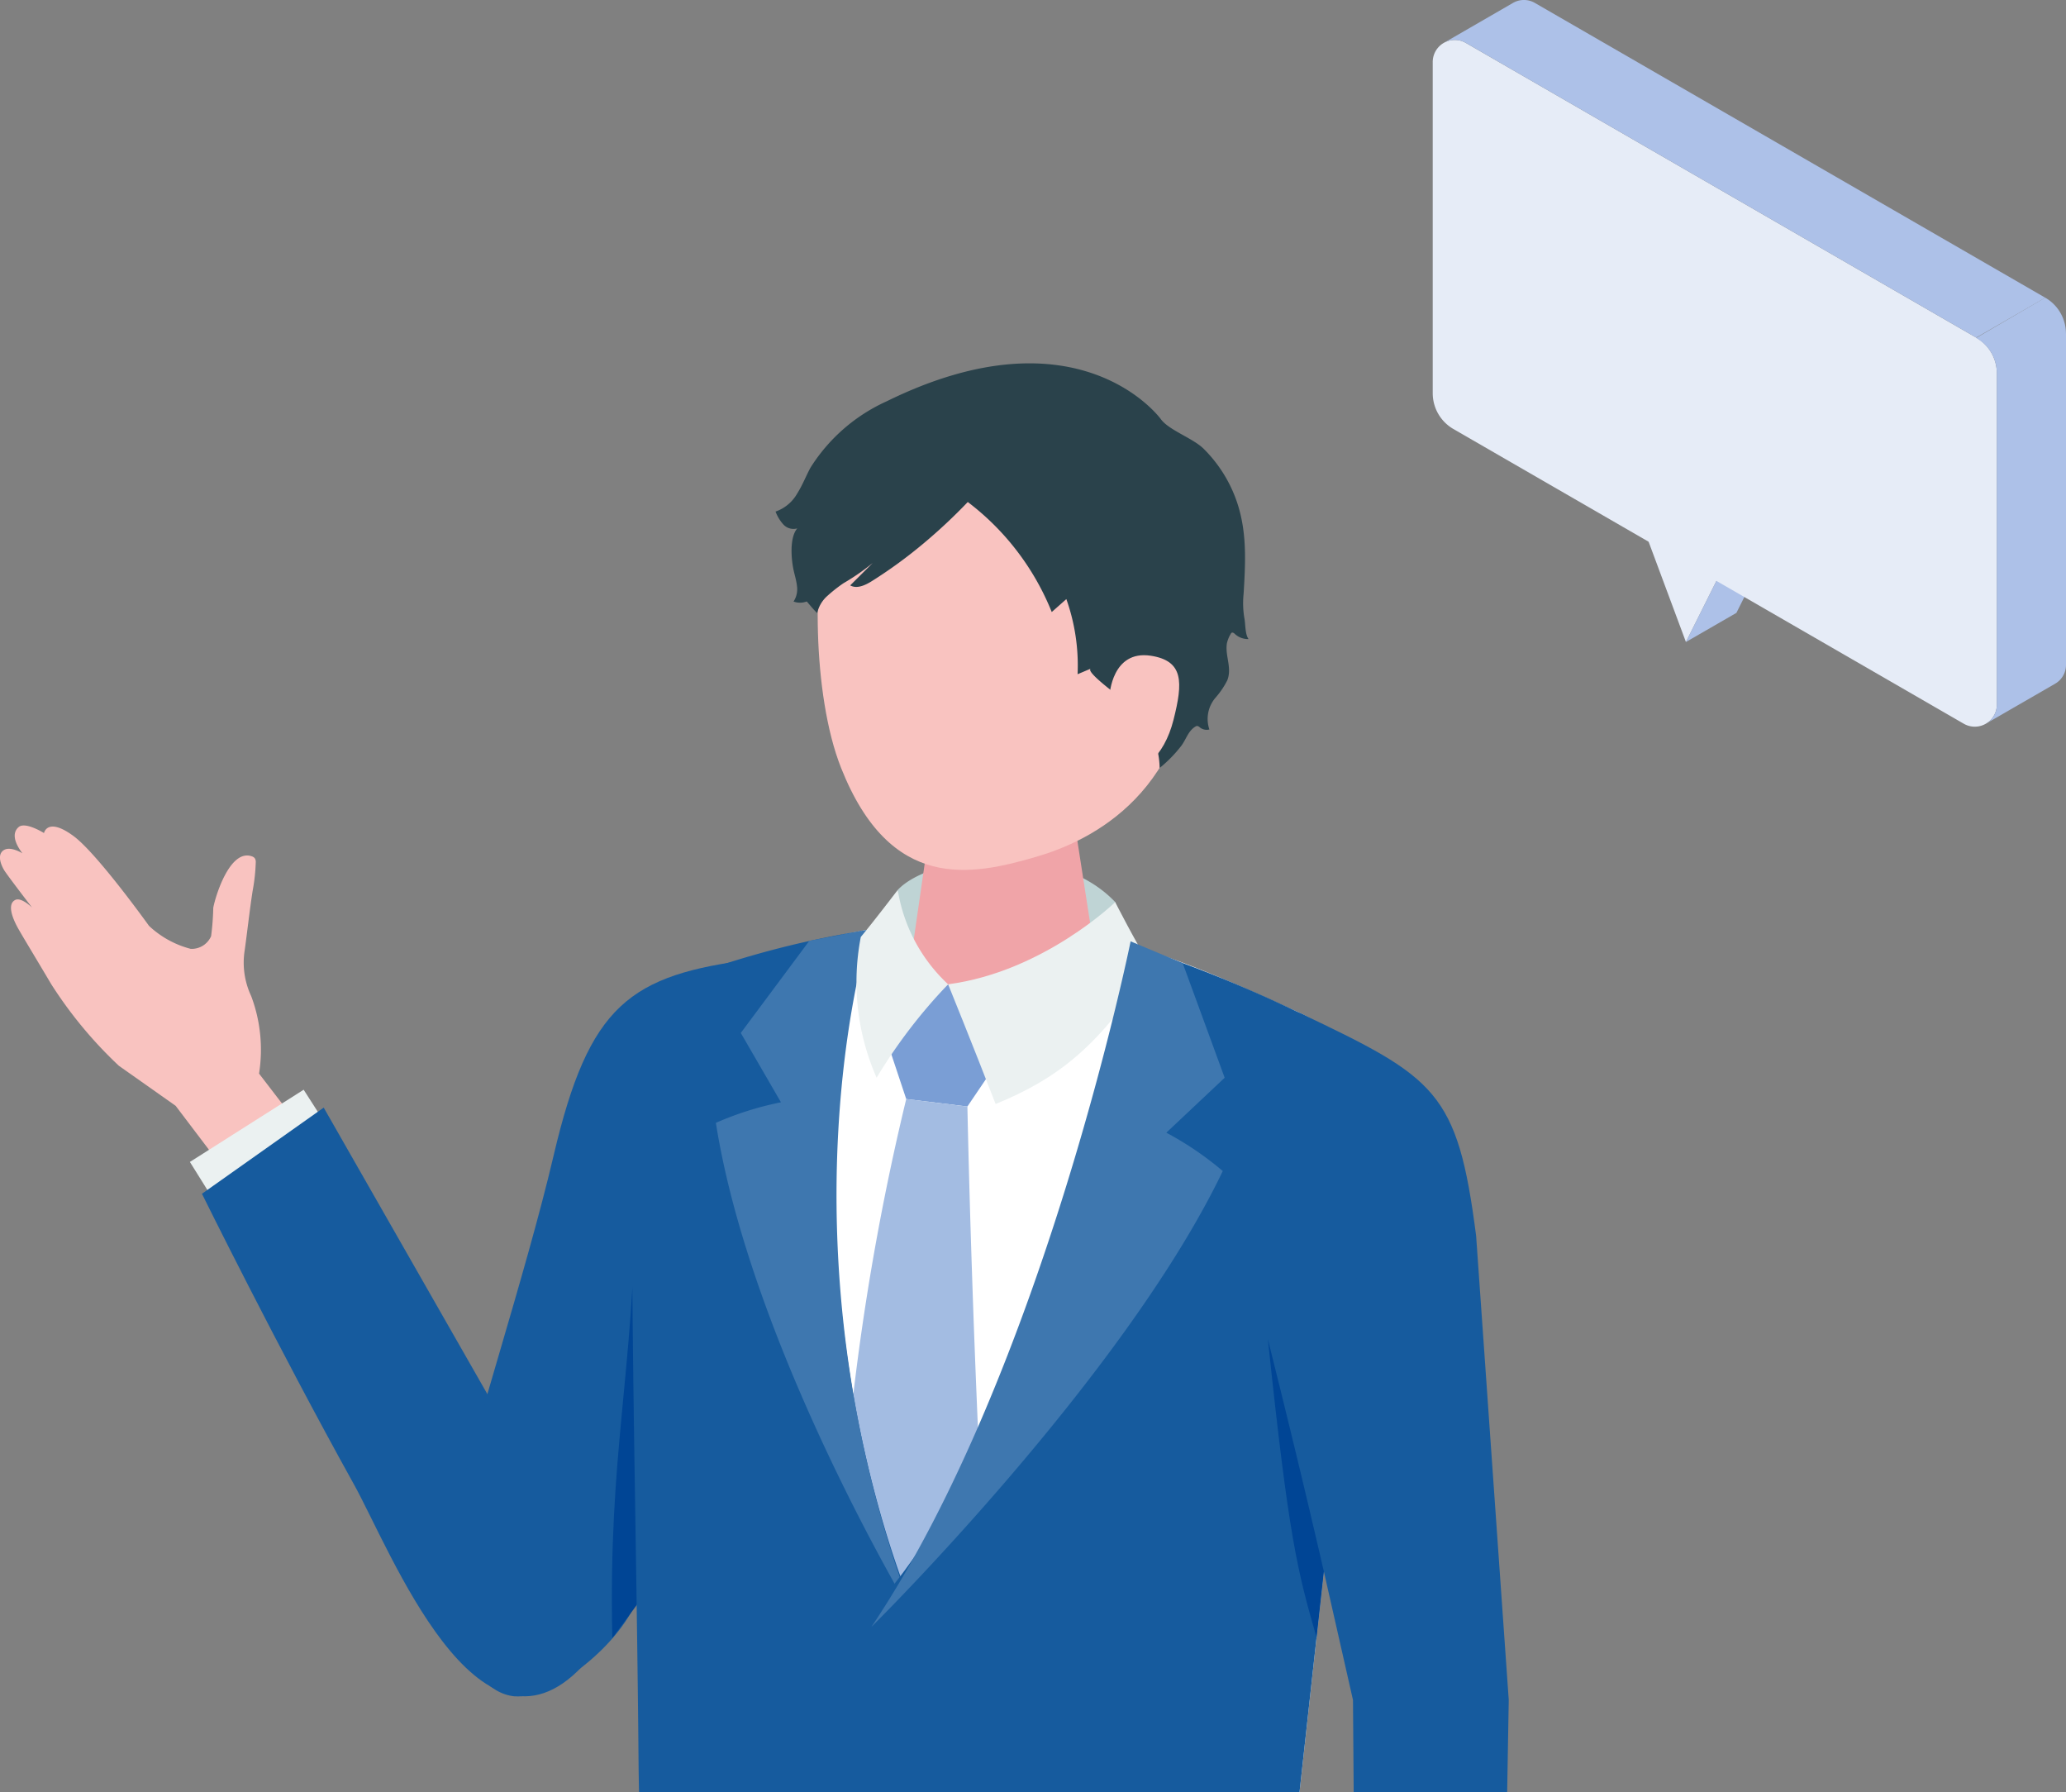 <svg xmlns="http://www.w3.org/2000/svg" xmlns:xlink="http://www.w3.org/1999/xlink" width="163.121" height="141.479" viewBox="0 0 163.121 141.479">
  <rect x="0" y="0" width="163.121" height="141.479" fill="#808080" stroke="none"/>
  <defs>
    <clipPath id="clip-path">
      <rect id="長方形_44406" data-name="長方形 44406" width="119.122" height="112.797" fill="none"/>
    </clipPath>
    <clipPath id="clip-path-2">
      <rect id="長方形_44407" data-name="長方形 44407" width="50" height="57.364" fill="none"/>
    </clipPath>
  </defs>
  <g id="グループ_205538" data-name="グループ 205538" transform="translate(-1324.879 -110.793)">
    <g id="グループ_183210" data-name="グループ 183210" transform="translate(1324.879 139.476)">
      <g id="グループ_183209" data-name="グループ 183209" clip-path="url(#clip-path)">
        <path id="パス_357226" data-name="パス 357226" d="M131.565,72.742l-3.558-4.693-4.486-3.164a33.645,33.645,0,0,1-5.331-6.429c-1.335-2.254-2.352-3.92-2.659-4.483-.458-.841-.813-1.865-.184-2.177.474-.234,1.323.6,1.323.6s-1.962-2.551-2.2-2.945-.588-1.209-.049-1.575,1.492.244,1.492.244c-.8-1.052-.723-1.72-.3-2.077.529-.45,2,.475,2,.475s.254-1.3,2.34.242c1.873,1.385,5.95,7.082,5.95,7.082a7.567,7.567,0,0,0,3.293,1.816,1.67,1.67,0,0,0,1.611-1,20.861,20.861,0,0,0,.171-2.244c.208-1.08,1.358-4.659,3.047-4.059a.462.462,0,0,1,.239.164.57.57,0,0,1,.068.322,14.686,14.686,0,0,1-.245,2.231c-.239,1.538-.405,3.086-.618,4.628-.006.037-.011.075-.017.114a6.2,6.2,0,0,0,.52,3.573,12.04,12.04,0,0,1,.62,6.119l8,10.411-7.9,4.478Z" transform="translate(-114.139 -9.44)" fill="#f9c3c0"/>
        <path id="パス_357227" data-name="パス 357227" d="M127.721,78.376l-3.976-6.2-8.982,5.7,4.052,6.494Z" transform="translate(-99.77 -14.837)" fill="#ebf1f1"/>
        <path id="パス_357228" data-name="パス 357228" d="M88.738,80.753l9.613-6.8,15.642,27.375s12.822,8.21,4.771,16.734c-8.243,8.727-15.13-9.155-18.018-14.354C94.637,92.711,88.738,80.753,88.738,80.753" transform="translate(-72.793 -15.202)" fill="#165b9e"/>
        <path id="パス_357229" data-name="パス 357229" d="M79.147,117.4c-4.138-.365-6.279-8.34-5.323-12.383,1.87-7.905,6.218-21.078,8.38-30.306,2.8-11.943,6.009-14.254,15.78-15.5,4.384,8.3-4.74,36.464-8.953,49.958-1.295,4.149-7.112,8.471-9.884,8.226" transform="translate(-38.494 -12.174)" fill="#165b9e"/>
        <path id="パス_357230" data-name="パス 357230" d="M85.528,117.531c-.324-14.724,1.7-20.631,1.853-35.294l1.007,31.425Z" transform="translate(-37.183 -16.906)" fill="#004595"/>
        <path id="パス_357231" data-name="パス 357231" d="M67.707,151.6l-1.856-26.148,5.7-51.755a10,10,0,0,0-5.907-11.2C54.46,57.43,41.364,51.141,20.226,59.44c-2.895,1.137-3.977,4.627-4.976,7.565A31.045,31.045,0,0,0,13.6,78.045s.234,6.414.234,6.414q.156,18.349.313,36.7c.066,7.753.453,15.4,1,23.134.242,3.4.069,8.656.069,8.656s6.361,5.67,25.209,5.57c20.53-.108,27.276-6.913,27.276-6.913" transform="translate(36.613 -11.391)" fill="#fff"/>
        <path id="パス_357232" data-name="パス 357232" d="M5,182.969s-.959,2.623-1.3,3.733a27.226,27.226,0,0,0-1.053,10.663c.014.139.029.278.045.416a53.521,53.521,0,0,0,1.266,5.888c.116.5.1,1.3.722,1.551.028.01.6.129.583.05.006.025.3,1.149.92,1.26.5.089,1-.123,1.207-.96,0,0,.181.748.761.9a.907.907,0,0,0,1.028-.63c.118-.278.616-2.314.616-2.314s-.035.774.412.943c2.37.9,2-5.552,1.81-6.523a8.714,8.714,0,0,1-.274-1.835,8.25,8.25,0,0,1,.692-2.533,15,15,0,0,0,.858-5.743c-.087-1.837-1.2-3.162-1.119-4.979L12.9,175.8l-7.34-.583Z" transform="translate(103.811 -36.019)" fill="#f9c3c0"/>
        <path id="パス_357233" data-name="パス 357233" d="M2.885,175.8,2,181.95l9.377.359.446-5.911Z" transform="translate(105.709 -36.139)" fill="#ebf1f1"/>
        <path id="パス_357234" data-name="パス 357234" d="M45.073,351.831l2.315,6.537-.684,8.8a15.514,15.514,0,0,1-8.081,2.672c-2.68,2.162-8.048,7.175-18.953,7.412-2.352.051-6.41-2.174-4.655-4.581C16.1,371.184,27.47,364.7,33.142,351.6a56.569,56.569,0,0,1,11.931.231" transform="translate(60.146 -72.235)" fill="#2a424b"/>
        <path id="パス_357235" data-name="パス 357235" d="M84.383,331.38l1.829,6.7L84.884,346.8a15.426,15.426,0,0,1-8.253,2.017c-2.831,1.941-8.55,6.509-19.44,5.871-2.348-.138-6.232-2.681-4.306-4.941,1.188-1.393,13-6.95,19.62-19.553a56.659,56.659,0,0,1,11.878,1.187" transform="translate(-8.689 -67.878)" fill="#2a424b"/>
        <path id="パス_357236" data-name="パス 357236" d="M38.124,51.7c2.557-2.736,12.489-3.993,17.173.965a27.393,27.393,0,0,0,.833,4L47.55,59.744l-9.211-1.3a49.28,49.28,0,0,1-.214-6.742" transform="translate(32.759 -10.134)" fill="#bfd4d5"/>
        <path id="パス_357237" data-name="パス 357237" d="M48.341,41.86c3.694,0,5.656,2.077,5.656,3.878L55.869,57.8c-.171,2.089-3.721,3.781-7.93,3.781S40.458,59.89,40.628,57.8L42.449,45.19c.149-1.833,2.2-3.33,5.892-3.33" transform="translate(30.981 -8.605)" fill="#f0a4a8"/>
        <path id="パス_357238" data-name="パス 357238" d="M47.578,4.832C58.095,4.911,61,12.807,61,22.39c0,12.48-8.207,16.319-12.423,17.548-5.137,1.5-11.521,2.832-15.427-7-2.324-5.849-2.242-16.015-.953-19.956,1.124-3.434,4.867-8.227,15.383-8.148" transform="translate(33.262 -0.993)" fill="#f9c3c0"/>
        <path id="パス_357239" data-name="パス 357239" d="M51,66.089,55.86,61.7l3.75,6.359-2.228,3.289-4.829-.59Z" transform="translate(18.998 -12.684)" fill="#7a9ed5"/>
        <path id="パス_357240" data-name="パス 357240" d="M57.17,73.1,62,73.693s.389,20.542,1.685,41.916c.118,1.955-6.78,6.559-6.78,6.559s-5.277-5.012-5.225-6.936A197.579,197.579,0,0,1,57.17,73.1" transform="translate(14.382 -15.028)" fill="#a3bce2"/>
        <path id="パス_357241" data-name="パス 357241" d="M37.544,14.22a42.467,42.467,0,0,0,3.5-3.275,20.471,20.471,0,0,1,6.629,8.685l1.153-1.021a15.625,15.625,0,0,1,.888,5.93l1.049-.444c-.566.24,2.971,2.736,3.251,2.974a6.81,6.81,0,0,1,2.178,4.871,10.522,10.522,0,0,0,1.672-1.7c.413-.517.555-1.2,1.141-1.562a.293.293,0,0,1,.148-.055.389.389,0,0,1,.222.122.862.862,0,0,0,.745.156,2.575,2.575,0,0,1,.492-2.518,6.5,6.5,0,0,0,.923-1.365c.39-1-.194-1.934-.03-2.926a2.469,2.469,0,0,1,.3-.736.224.224,0,0,1,.065-.085c.088-.058.2.027.274.1a1.507,1.507,0,0,0,1.068.392c-.287-.389-.234-1.192-.334-1.669a7.21,7.21,0,0,1-.055-1.919c.178-2.92.306-5.6-.966-8.321a10.839,10.839,0,0,0-2.2-3.121C58.8,5.895,56.914,5.273,56.285,4.4c0,0-6.425-8.889-21.654-1.4A13.826,13.826,0,0,0,28.62,8.241c-.359.67-.633,1.387-1.041,2.028A3.156,3.156,0,0,1,25.867,11.7a3.162,3.162,0,0,0,.624,1.027,1.085,1.085,0,0,0,1.092.3c-.619.714-.481,2.393-.3,3.254.089.426.226.843.272,1.275a1.767,1.767,0,0,1-.267,1.246,1.494,1.494,0,0,0,1.042-.006c.269.305.528.641.825.915a2.573,2.573,0,0,1,.713-1.272,11.788,11.788,0,0,1,1.357-1.081,17.581,17.581,0,0,0,2.313-1.6L31.76,17.527c.533.3,1.193-.014,1.713-.339a36.972,36.972,0,0,0,4.071-2.968" transform="translate(35.367 0)" fill="#2a424b"/>
        <path id="パス_357242" data-name="パス 357242" d="M33.141,32.141s.181-3.561,3.244-3.1c2.613.4,2.552,2.093,1.8,5.063s-2.573,4.381-4.411,4.3-.628-6.266-.628-6.266" transform="translate(54.469 -5.962)" fill="#f9c3c0"/>
        <path id="パス_357243" data-name="パス 357243" d="M67.413,254.406l1.943-63.226-1.147-14.687s-6.837,6.238-27.276,6.914c-16.812.555-25.209-5.571-25.209-5.571l4.843,63.083,4.339,60.446s2.418,1.9,7.425,1.788c5.668-.13,8.337-2.769,8.337-2.769L38.748,247.1l2.924-56.747,7.509,58.483,6.013,66.848a12.218,12.218,0,0,0,7.58,2.564A12.949,12.949,0,0,0,70.52,315.8Z" transform="translate(36.111 -36.282)" fill="#004376"/>
        <path id="パス_357244" data-name="パス 357244" d="M35.607,60.023s2,4.927,3.75,9.451c4.87-2,8.2-4.543,12.226-10.9C50.42,56.726,48.8,53.537,48.8,53.537s-5.671,5.5-13.2,6.486" transform="translate(39.252 -11.006)" fill="#ebf1f1"/>
        <path id="パス_357245" data-name="パス 357245" d="M81.018,158.466,79.2,111.239S68.256,88.157,74.3,57.87c.067-.335.14-.657.218-.995.021-.156.034-.318.044-.481-.118.021-.237.046-.354.068a74.746,74.746,0,0,0-12.35,3.177c-2.895,1.137-2.807,4.659-3.806,7.6a31.542,31.542,0,0,0-1.82,11.107s.255,6.463.255,6.463c.1,12.232.379,24.543.483,36.775.066,7.753.56,15.264,1.111,23,.242,3.4.309,9.145.309,9.145s5.767,5.128,22.56,5.541Z" transform="translate(-6.557 -11.593)" fill="#165b9e"/>
        <path id="パス_357246" data-name="パス 357246" d="M74.74,110.631S61.877,89.388,59.055,71.512a24.883,24.883,0,0,1,5.138-1.622l-3.171-5.474,5.413-7.275,4.786-.913s-7.851,24.489,3.519,54.4" transform="translate(-2.533 -11.559)" fill="#3e77af"/>
        <path id="パス_357247" data-name="パス 357247" d="M4.24,64.552c10.752,5.11,12.459,6.167,13.922,17.6l2.575,36.627-.673,39.086L8.73,157.046l-.291-38.262L2.994,94.765C-4.405,71.629,4.24,64.552,4.24,64.552" transform="translate(98.386 -13.27)" fill="#165b9e"/>
        <path id="パス_357248" data-name="パス 357248" d="M45.54,63.043a106.049,106.049,0,0,0-11.972-4.86l-.037-.115-.041.091s-7.14,34.788-19.907,50.518c.228,14.818,2.45,50.9,2.45,50.9a23.783,23.783,0,0,0,4.289.57,78.06,78.06,0,0,0,9.667-.619c5.751-.865,12.155-1.937,17.609-6.3.009-.262.006-.632,0-1.076l0,0-.006,0c-.124-5.115-1.432-21.27-1.816-25.676L45.744,126l.409-3.713,1.979-17.957,3.316-30.084a10,10,0,0,0-5.907-11.2" transform="translate(56.719 -11.937)" fill="#165b9e"/>
        <path id="パス_357249" data-name="パス 357249" d="M22.794,115.3s-1.671-7.375-4.419-18.339c1.657,15.761,2.325,18.25,3.844,23.556Z" transform="translate(81.73 -19.932)" fill="#004595"/>
        <path id="パス_357250" data-name="パス 357250" d="M28.231,111.548S48.143,91.882,55.97,75.566a24.883,24.883,0,0,0-4.458-3.028L56.12,68.2l-3.313-9.043-4.113-1.725s-6.863,33.881-20.464,54.112" transform="translate(40.574 -11.807)" fill="#3e77af"/>
        <path id="パス_357251" data-name="パス 357251" d="M62.915,59.773a12.958,12.958,0,0,1-3.976-7.451s-1.869,2.452-2.919,3.716a18.718,18.718,0,0,0,1.249,11.109,41.544,41.544,0,0,1,5.646-7.375" transform="translate(11.944 -10.756)" fill="#ebf1f1"/>
      </g>
    </g>
    <g id="グループ_183213" data-name="グループ 183213" transform="translate(1438 110.794)">
      <path id="パス_357252" data-name="パス 357252" d="M30.935,62.8l-7.508-4.334,4.13,11.093Z" transform="translate(-7.565 -18.881)" fill="#e6ecf7"/>
      <path id="パス_357253" data-name="パス 357253" d="M32.9,63.77l3.989-2.3-3.378,6.758-3.989,2.3Z" transform="translate(-9.534 -19.849)" fill="#adc1e8"/>
      <g id="グループ_183212" data-name="グループ 183212" transform="translate(0 0)">
        <g id="グループ_183211" data-name="グループ 183211" clip-path="url(#clip-path-2)">
          <path id="パス_357254" data-name="パス 357254" d="M42.908,28.152,2.613,4.888A1.742,1.742,0,0,0,0,6.4V32.538a3.267,3.267,0,0,0,1.633,2.829L41.928,58.631a1.742,1.742,0,0,0,2.613-1.509V30.981a3.266,3.266,0,0,0-1.633-2.829" transform="translate(0 -1.502)" fill="#e6ecf7"/>
          <path id="パス_357255" data-name="パス 357255" d="M6.75.232a1.726,1.726,0,0,1,1.735,0L48.78,23.5l-5.455,3.15L3.03,3.386a1.725,1.725,0,0,0-1.739,0Z" transform="translate(-0.417 0)" fill="#adc1e8"/>
          <path id="パス_357256" data-name="パス 357256" d="M70.463,37.534l0,0V63.677a1.719,1.719,0,0,1-.878,1.513l-5.46,3.152A1.725,1.725,0,0,0,65,66.827V40.686a3.177,3.177,0,0,0-1.633-2.8l5.455-3.182a3.265,3.265,0,0,1,1.637,2.826" transform="translate(-20.463 -11.208)" fill="#adc1e8"/>
        </g>
      </g>
    </g>
  </g>
</svg>
